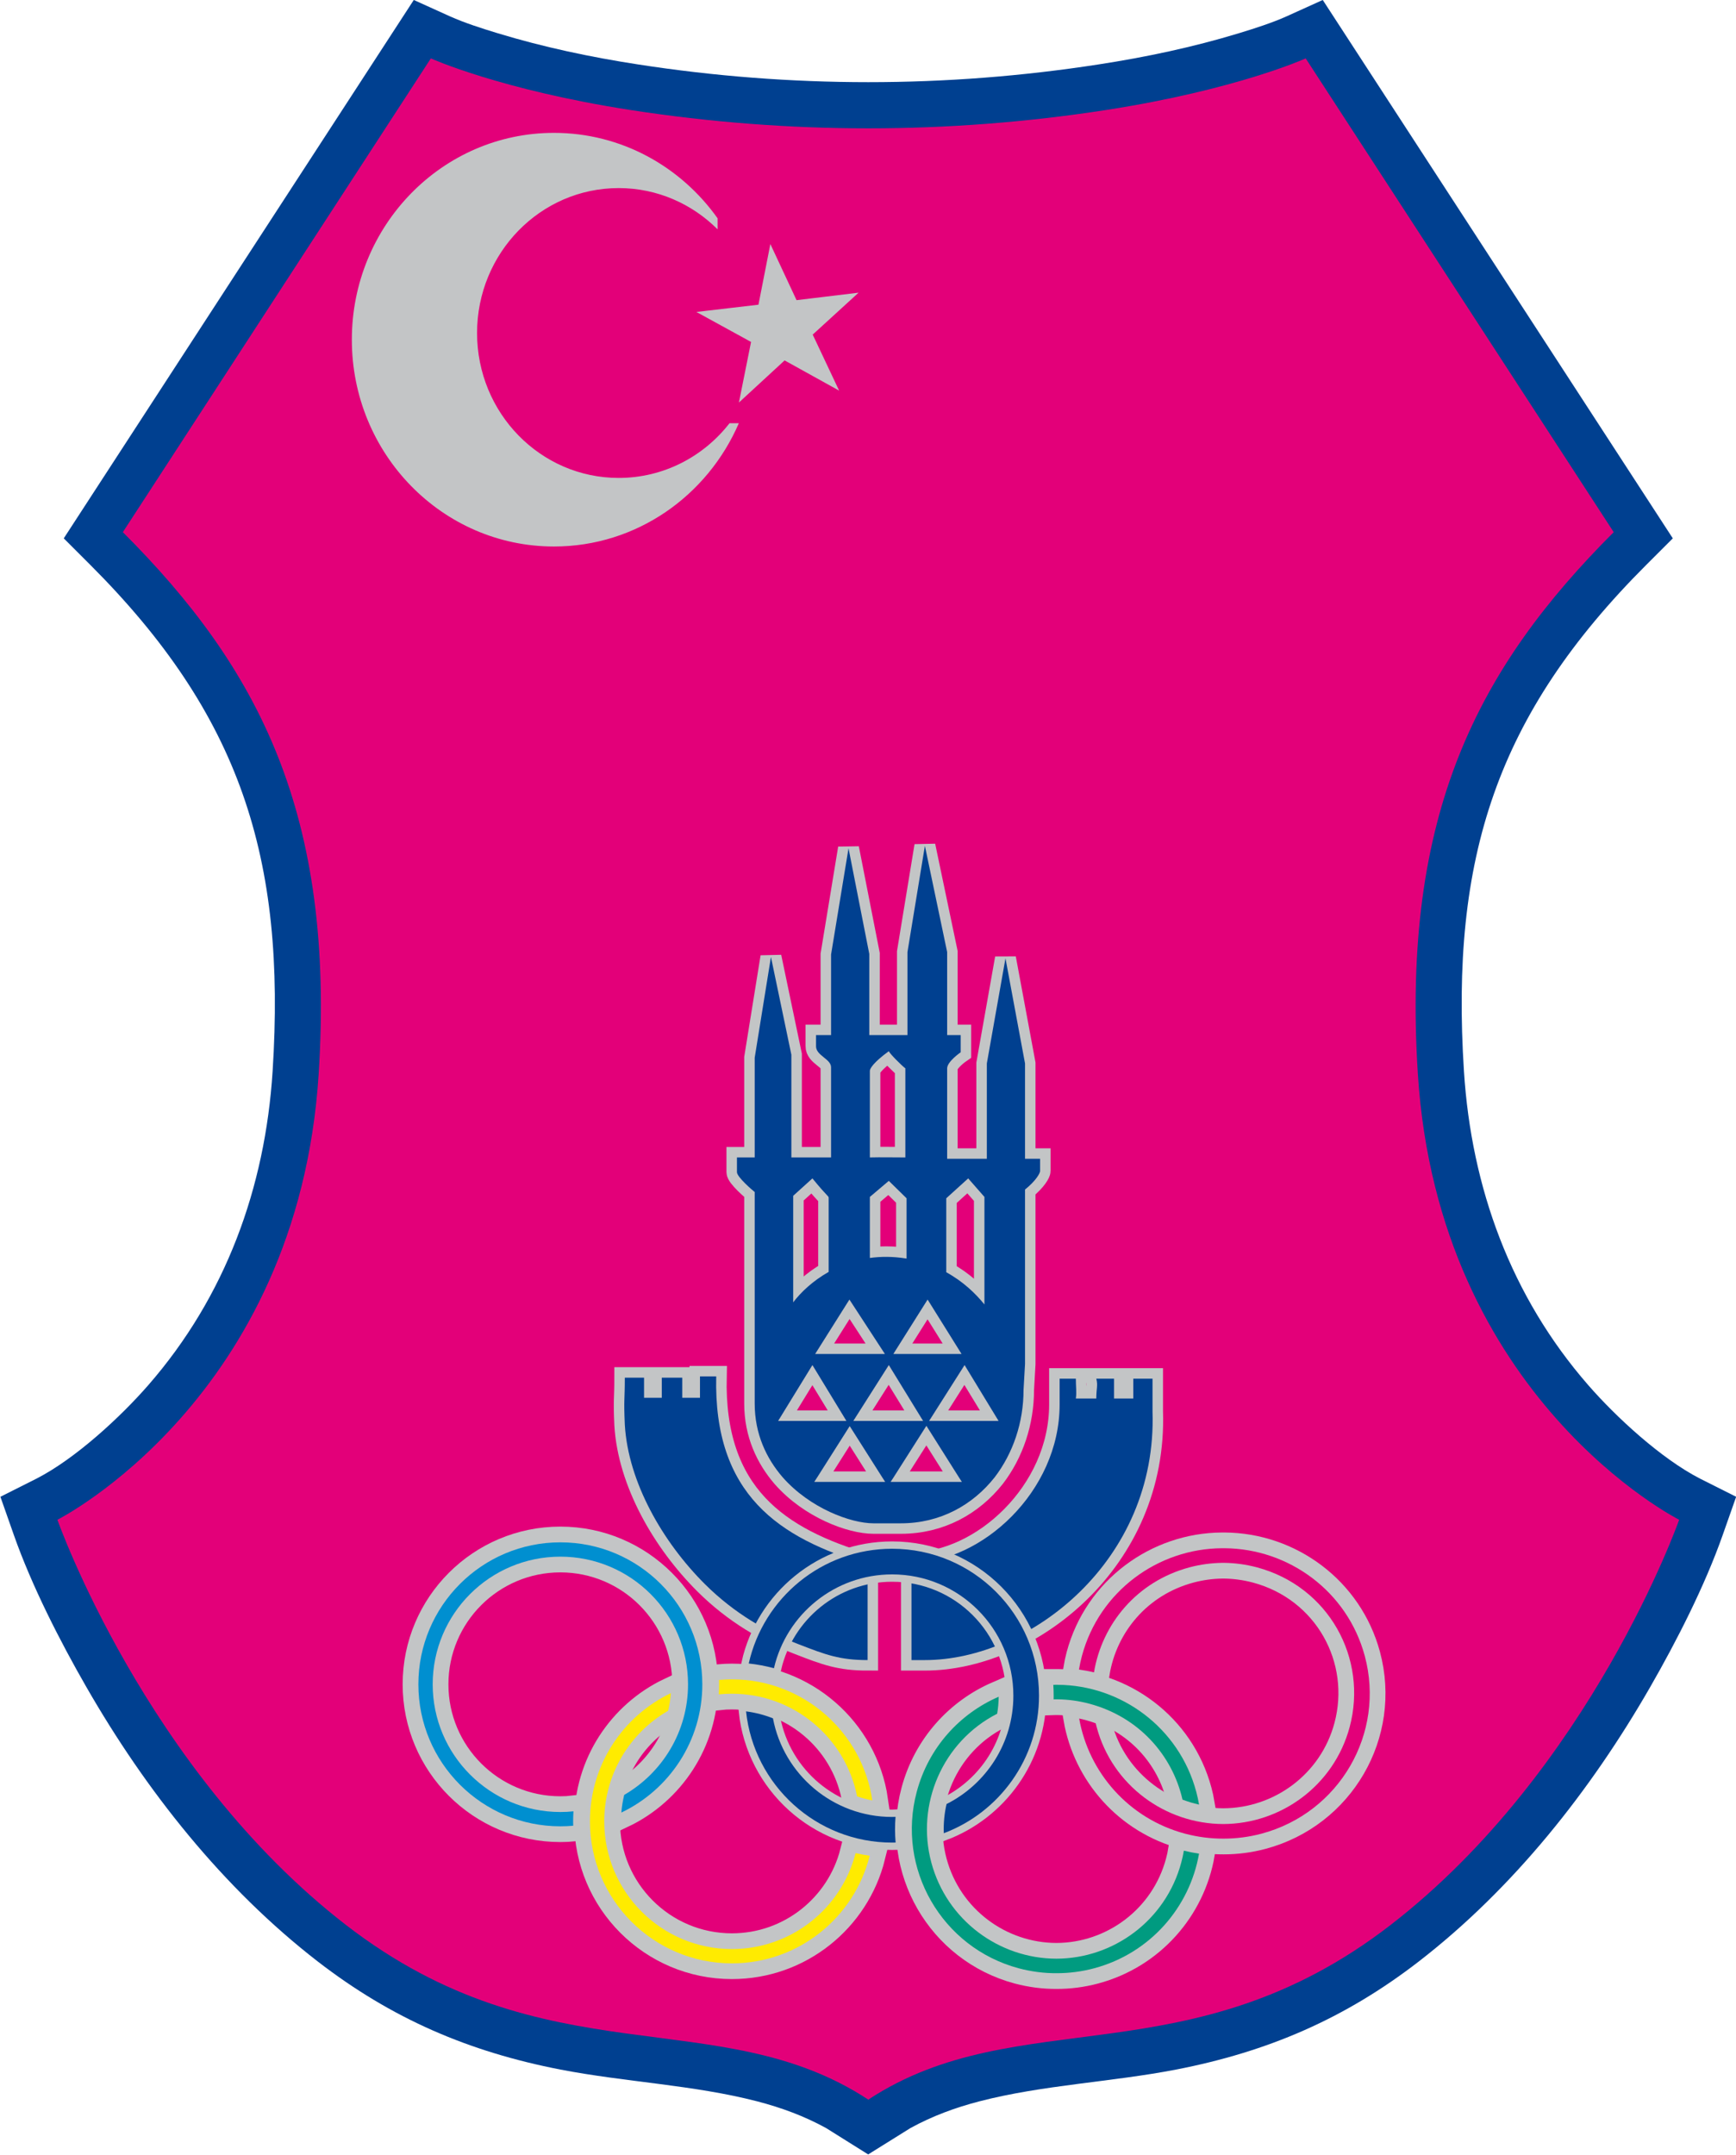 <?xml version="1.0" encoding="UTF-8"?>
<svg xmlns="http://www.w3.org/2000/svg" xmlns:xlink="http://www.w3.org/1999/xlink" width="234.6pt" height="291.2pt" viewBox="0 0 234.6 291.2" version="1.1">
<defs>
<clipPath id="clip1">
  <path d="M 0 0 L 234.602 0 L 234.602 291.199 L 0 291.199 Z M 0 0 "/>
</clipPath>
</defs>
<g id="surface1">
<g clip-path="url(#clip1)" clip-rule="nonzero">
<path style=" stroke:none;fill-rule:evenodd;fill:rgb(0%,25.098%,56.444%);fill-opacity:1;" d="M 123.047 287.539 L 117.324 291.109 L 111.625 287.539 C 108.699 285.934 105.609 284.789 102.332 283.938 C 93.777 281.719 84.5 281.336 75.754 279.645 C 63.367 277.242 52.957 272.781 42.926 265.027 C 30.129 255.121 19.711 241.949 11.68 227.969 C 8.09 221.723 4.281 214.262 1.875 207.418 L 0.055 202.246 L 4.941 199.789 C 10.18 197.102 16.254 191.504 20.047 187.152 C 30.473 175.188 35.832 160.523 36.84 144.746 C 38.688 115.867 32.422 96.547 12.191 76.316 L 8.617 72.742 L 55.918 -0.004 L 60.793 2.203 C 62.805 3.105 65.16 3.852 67.262 4.492 C 73.43 6.371 79.836 7.723 86.203 8.703 C 106.855 11.902 127.82 11.902 148.473 8.703 C 154.84 7.723 161.246 6.371 167.414 4.492 C 169.512 3.852 171.867 3.105 173.879 2.203 L 178.754 -0.004 L 226.059 72.742 L 222.484 76.316 C 202.25 96.547 195.988 115.867 197.836 144.746 C 198.844 160.523 204.199 175.188 214.625 187.152 C 218.418 191.504 224.496 197.102 229.73 199.789 L 234.621 202.246 L 232.801 207.418 C 230.395 214.262 226.586 221.723 222.996 227.969 C 214.961 241.949 204.547 255.121 191.746 265.027 C 181.719 272.781 171.309 277.242 158.918 279.645 C 150.176 281.336 140.895 281.719 132.344 283.938 C 129.062 284.789 125.973 285.934 123.047 287.539 Z M 123.047 287.539 "/>
</g>
<path style=" stroke:none;fill-rule:evenodd;fill:rgb(89.062%,0%,47.459%);fill-opacity:1;" d="M 117.379 283.676 L 117.371 283.723 L 117.336 283.703 L 117.305 283.723 L 117.297 283.676 C 97.02 270.398 73.812 281.027 46.742 260.094 C 19.641 239.133 7.758 205.352 7.758 205.352 C 7.758 205.352 40.262 188.996 43.062 145.148 C 45.316 109.891 34.883 90.191 16.602 71.906 L 58.223 7.891 C 58.223 7.891 67.586 12.137 85.246 14.871 C 106.559 18.164 128.113 18.164 149.426 14.871 C 167.09 12.137 176.449 7.891 176.449 7.891 L 218.074 71.906 C 199.789 90.191 189.355 109.891 191.609 145.148 C 194.414 188.996 226.918 205.352 226.918 205.352 C 226.918 205.352 215.035 239.133 187.934 260.094 C 160.863 281.027 137.652 270.398 117.379 283.676 Z M 117.379 283.676 "/>
<path style=" stroke:none;fill-rule:evenodd;fill:rgb(76.562%,77.344%,77.734%);fill-opacity:1;" d="M 74.859 73.844 C 59.777 73.844 47.547 61.328 47.547 45.898 C 47.547 30.469 59.777 17.953 74.859 17.953 C 83.957 17.953 92.012 22.508 96.977 29.504 L 96.977 30.992 C 93.527 27.547 88.809 25.414 83.605 25.414 C 73.039 25.414 64.469 34.188 64.469 44.996 C 64.469 55.812 73.039 64.578 83.605 64.578 C 89.672 64.578 95.078 61.695 98.586 57.188 L 99.844 57.188 C 95.605 66.996 86.016 73.844 74.859 73.844 Z M 104.105 32.977 L 107.645 40.559 L 116.027 39.547 L 109.828 45.211 L 113.398 52.781 L 106.031 48.699 L 99.855 54.391 L 101.496 46.203 L 94.109 42.152 L 102.496 41.172 Z M 104.105 32.977 "/>
<path style="fill-rule:evenodd;fill:rgb(76.562%,77.344%,77.734%);fill-opacity:1;stroke-width:28.346;stroke-linecap:butt;stroke-linejoin:miter;stroke:rgb(76.562%,77.344%,77.734%);stroke-opacity:1;stroke-miterlimit:4;" d="M 1303.516 1067.508 L 1349.453 992.039 L 1255.586 992.039 Z M 1201.133 1067.508 L 1247.461 992.039 L 1153.164 992.039 Z M 1097.891 1067.508 L 1143.828 992.039 L 1049.961 992.039 L 1051.562 992.039 Z M 1253.555 1156.023 L 1299.453 1082.469 L 1207.227 1082.469 C 1207.227 1082.469 1207.227 1082.469 1253.555 1156.023 Z M 1147.891 1156.023 C 1195.859 1082.469 1147.891 1156.023 1195.859 1082.469 L 1101.562 1082.469 Z M 1201.133 1491.609 C 1202.344 1488.289 1218.203 1472.469 1223.477 1468.406 L 1223.477 1348.055 C 1203.984 1348.055 1191.797 1348.445 1175.508 1348.055 L 1175.508 1465.125 C 1175.508 1468.055 1180.391 1476.531 1201.133 1491.609 Z M 1192.188 915.867 L 1148.281 985.047 L 1104.414 915.867 L 1100.352 909.617 L 1196.25 909.617 Z M 1295.82 915.867 L 1251.914 985.438 L 1207.617 915.867 L 1203.555 909.617 L 1299.883 909.617 Z M 1057.695 915.867 C 1035.742 941.258 1019.883 974.383 1019.883 1015.594 L 1019.883 1301.336 C 1017.031 1303.523 995.898 1321.609 995.898 1328.172 L 995.898 1348.055 L 1019.883 1348.055 L 1019.883 1482.781 L 1041.836 1618.953 L 1069.453 1486.805 L 1069.453 1348.055 C 1093.047 1348.055 1101.172 1348.055 1123.086 1348.055 L 1123.086 1469.891 C 1123.086 1481.297 1102.383 1485.711 1102.773 1498.602 L 1102.773 1513.328 L 1123.086 1513.328 L 1123.086 1622.273 L 1146.68 1765.789 L 1174.727 1623.016 L 1174.727 1513.328 L 1226.328 1513.328 L 1226.328 1625.555 L 1249.883 1769.109 L 1279.961 1625.555 L 1279.961 1513.328 L 1298.242 1513.328 L 1298.242 1490.125 C 1298.242 1490.125 1279.961 1477.625 1279.961 1468.406 L 1279.961 1346.219 L 1333.594 1346.219 L 1333.594 1475.047 L 1358.789 1617.117 L 1385.195 1475.047 L 1385.195 1346.219 L 1405.547 1346.219 L 1405.547 1329.656 C 1405.547 1327.078 1400.664 1317.156 1385.195 1304.656 C 1385.195 1232.742 1385.195 1140.867 1385.195 1068.992 L 1383.203 1034.031 C 1383.203 989.852 1368.945 948.289 1344.18 915.867 C 1314.492 878.328 1270.625 853.68 1217.383 853.68 L 1180.391 853.68 C 1149.922 853.68 1094.648 873.914 1057.695 915.867 Z M 1119.844 1193.367 C 1098.398 1181.297 1082.148 1165.789 1071.914 1152.273 L 1071.914 1296.219 C 1097.891 1319.734 1071.914 1296.219 1097.891 1319.734 C 1119.844 1292.859 1119.844 1296.531 1119.844 1292.859 Z M 1225.117 1211.414 L 1223.555 1211.648 C 1206.367 1214.344 1190.312 1214.266 1175.508 1212.234 L 1175.508 1294.695 C 1201.133 1316.414 1175.508 1294.695 1201.133 1316.414 C 1225.117 1292.859 1201.133 1316.414 1225.117 1292.859 Z M 1330.352 1149.383 C 1318.633 1163.875 1301.719 1180.359 1278.75 1192.938 L 1278.75 1292.859 C 1308.398 1319.734 1278.75 1292.859 1308.398 1319.734 C 1330.352 1294.695 1308.398 1319.734 1330.352 1294.695 Z M 1330.352 1149.383 " transform="matrix(0.1,0,0,-0.1,0,291.2)"/>
<path style="fill-rule:evenodd;fill:rgb(76.562%,77.344%,77.734%);fill-opacity:1;stroke-width:28.346;stroke-linecap:butt;stroke-linejoin:miter;stroke:rgb(76.562%,77.344%,77.734%);stroke-opacity:1;stroke-miterlimit:4;" d="M 1431.953 1014.227 L 1431.953 1049.109 L 1453.867 1049.109 C 1453.867 1038.055 1455.117 1030.398 1453.867 1022.312 L 1481.523 1022.312 C 1481.523 1035.945 1483.945 1039.773 1481.523 1049.109 L 1505.508 1049.109 C 1505.508 1041.883 1505.508 1024.891 1505.508 1022.312 L 1531.523 1022.312 L 1531.523 1049.109 L 1557.5 1049.109 L 1557.5 1004.891 C 1564.18 802.234 1390.898 668.875 1250.078 668.875 L 1231.758 668.875 L 1231.758 800.359 C 1326.055 800.359 1431.953 896.219 1431.953 1014.227 Z M 1431.953 1014.227 " transform="matrix(0.1,0,0,-0.1,0,291.2)"/>
<path style="fill-rule:evenodd;fill:rgb(76.562%,77.344%,77.734%);fill-opacity:1;stroke-width:28.346;stroke-linecap:butt;stroke-linejoin:miter;stroke:rgb(76.562%,77.344%,77.734%);stroke-opacity:1;stroke-miterlimit:4;" d="M 1172.461 798.172 L 1172.461 668.875 C 1135.117 668.875 1116.016 675.945 1079.609 690.125 C 1036.992 706.609 992.695 731.609 952.5 771.609 C 895.625 828.289 848.984 909.148 844.375 986.688 C 842.734 1022.859 844.375 1018.992 844.375 1050.477 L 870.352 1050.477 L 870.352 1023.289 L 894.336 1023.289 L 894.336 1050.477 L 921.992 1050.477 L 921.992 1023.289 L 945.938 1023.289 L 945.938 1052.195 L 967.891 1052.195 C 964.102 893.133 1052.148 833.484 1172.461 798.172 Z M 1172.461 798.172 " transform="matrix(0.1,0,0,-0.1,0,291.2)"/>
<path style=" stroke:none;fill-rule:evenodd;fill:rgb(0%,25.098%,56.444%);fill-opacity:1;" d="M 130.352 184.449 L 134.945 191.996 L 125.559 191.996 Z M 120.113 184.449 L 124.746 191.996 L 115.316 191.996 Z M 109.789 184.449 L 114.383 191.996 L 104.996 191.996 L 105.156 191.996 Z M 125.355 175.598 L 129.945 182.953 L 120.723 182.953 C 120.723 182.953 120.723 182.953 125.355 175.598 Z M 114.789 175.598 C 119.586 182.953 114.789 175.598 119.586 182.953 L 110.156 182.953 Z M 120.113 142.039 C 120.234 142.371 121.82 143.953 122.348 144.359 L 122.348 156.395 C 120.398 156.395 119.18 156.355 117.551 156.395 L 117.551 144.688 C 117.551 144.395 118.039 143.547 120.113 142.039 Z M 119.219 199.613 L 114.828 192.695 L 110.441 199.613 L 110.035 200.238 L 119.625 200.238 Z M 129.582 199.613 L 125.191 192.656 L 120.762 199.613 L 120.355 200.238 L 129.988 200.238 Z M 105.77 199.613 C 103.574 197.074 101.988 193.762 101.988 189.641 L 101.988 161.066 C 101.703 160.848 99.59 159.039 99.59 158.383 L 99.59 156.395 L 101.988 156.395 L 101.988 142.922 L 104.184 129.305 L 106.945 142.52 L 106.945 156.395 C 109.305 156.395 110.117 156.395 112.309 156.395 L 112.309 144.211 C 112.309 143.07 110.238 142.629 110.277 141.34 L 110.277 139.867 L 112.309 139.867 L 112.309 128.973 L 114.668 114.621 L 117.473 128.898 L 117.473 139.867 L 122.633 139.867 L 122.633 128.645 L 124.988 114.289 L 127.996 128.645 L 127.996 139.867 L 129.824 139.867 L 129.824 142.188 C 129.824 142.188 127.996 143.438 127.996 144.359 L 127.996 156.578 L 133.359 156.578 L 133.359 143.695 L 135.879 129.488 L 138.52 143.695 L 138.52 156.578 L 140.555 156.578 L 140.555 158.234 C 140.555 158.492 140.066 159.484 138.52 160.734 C 138.52 167.926 138.52 177.113 138.52 184.301 L 138.32 187.797 C 138.32 192.215 136.895 196.371 134.418 199.613 C 131.449 203.367 127.062 205.832 121.738 205.832 L 118.039 205.832 C 114.992 205.832 109.465 203.809 105.77 199.613 Z M 111.984 171.863 C 109.84 173.07 108.215 174.621 107.191 175.973 L 107.191 161.578 C 109.789 159.227 107.191 161.578 109.789 159.227 C 111.984 161.914 111.984 161.547 111.984 161.914 Z M 122.512 170.059 L 122.355 170.035 C 120.637 169.766 119.031 169.773 117.551 169.977 L 117.551 161.73 C 120.113 159.559 117.551 161.73 120.113 159.559 C 122.512 161.914 120.113 159.559 122.512 161.914 Z M 133.035 176.262 C 131.863 174.812 130.172 173.164 127.875 171.906 L 127.875 161.914 C 130.84 159.227 127.875 161.914 130.84 159.227 C 133.035 161.73 130.84 159.227 133.035 161.73 Z M 133.035 176.262 "/>
<path style=" stroke:none;fill-rule:evenodd;fill:rgb(0%,25.098%,56.444%);fill-opacity:1;" d="M 143.195 189.777 L 143.195 186.289 L 145.387 186.289 C 145.387 187.395 145.512 188.16 145.387 188.969 L 148.152 188.969 C 148.152 187.605 148.395 187.223 148.152 186.289 L 150.551 186.289 C 150.551 187.012 150.551 188.711 150.551 188.969 L 153.152 188.969 L 153.152 186.289 L 155.75 186.289 L 155.75 190.711 C 156.418 210.977 139.09 224.312 125.008 224.312 L 123.176 224.312 L 123.176 211.164 C 132.605 211.164 143.195 201.578 143.195 189.777 Z M 143.195 189.777 "/>
<path style=" stroke:none;fill-rule:evenodd;fill:rgb(0%,25.098%,56.444%);fill-opacity:1;" d="M 117.246 211.383 L 117.246 224.312 C 113.512 224.312 111.602 223.605 107.961 222.188 C 103.699 220.539 99.27 218.039 95.25 214.039 C 89.562 208.371 84.898 200.285 84.438 192.531 C 84.273 188.914 84.438 189.301 84.438 186.152 L 87.035 186.152 L 87.035 188.871 L 89.434 188.871 L 89.434 186.152 L 92.199 186.152 L 92.199 188.871 L 94.594 188.871 L 94.594 185.98 L 96.789 185.98 C 96.41 201.887 105.215 207.852 117.246 211.383 Z M 117.246 211.383 "/>
<path style="fill-rule:evenodd;fill:rgb(76.562%,77.344%,77.734%);fill-opacity:1;stroke-width:42.52;stroke-linecap:butt;stroke-linejoin:miter;stroke:rgb(76.562%,77.344%,77.734%);stroke-opacity:1;stroke-miterlimit:4;" d="M 757.266 444.266 C 651.328 444.266 565.391 530.164 565.391 636.102 C 565.391 742.039 651.328 827.977 757.266 827.977 C 863.203 827.977 949.102 742.039 949.102 636.102 C 949.102 559.695 904.375 493.68 839.688 462.859 C 840.312 470.945 841.641 478.914 843.516 486.688 C 895.078 516.57 929.805 572.273 929.805 636.102 C 929.805 731.375 852.539 808.641 757.266 808.641 C 661.992 808.641 584.727 731.375 584.727 636.102 C 584.727 540.867 661.992 463.602 757.266 463.602 C 763.242 463.602 769.141 463.875 774.961 464.539 C 774.688 460.008 774.531 455.477 774.531 450.945 C 774.531 448.953 774.57 447.039 774.609 445.047 C 768.906 444.539 763.125 444.266 757.266 444.266 Z M 757.266 444.266 " transform="matrix(0.1,0,0,-0.1,0,291.2)"/>
<path style="fill-rule:evenodd;fill:rgb(76.562%,77.344%,77.734%);fill-opacity:1;stroke-width:42.52;stroke-linecap:butt;stroke-linejoin:miter;stroke:rgb(76.562%,77.344%,77.734%);stroke-opacity:1;stroke-miterlimit:4;" d="M 989.062 259.109 C 883.125 259.109 797.227 345.008 797.227 450.945 C 797.227 527.352 841.953 593.367 906.641 624.188 C 906.016 616.062 904.727 608.094 902.812 600.359 C 851.25 570.516 816.562 514.773 816.562 450.945 C 816.562 355.672 893.789 278.406 989.062 278.406 C 1069.531 278.406 1137.148 333.523 1156.211 408.055 C 1162.461 406.609 1168.828 405.438 1175.273 404.539 C 1154.492 320.984 1079.023 259.109 989.062 259.109 Z M 1158.281 484.734 C 1142.539 563.836 1072.773 623.445 989.062 623.445 C 983.086 623.445 977.188 623.172 971.367 622.547 C 971.641 627.039 971.797 631.609 971.797 636.102 C 971.797 638.094 971.758 640.047 971.719 642.039 C 977.422 642.508 983.203 642.82 989.062 642.82 C 1085.391 642.82 1165.156 571.766 1178.828 479.266 C 1171.797 480.594 1164.922 482.43 1158.281 484.734 Z M 1158.281 484.734 " transform="matrix(0.1,0,0,-0.1,0,291.2)"/>
<path style="fill-rule:evenodd;fill:rgb(76.562%,77.344%,77.734%);fill-opacity:1;stroke-width:42.52;stroke-linecap:butt;stroke-linejoin:miter;stroke:rgb(76.562%,77.344%,77.734%);stroke-opacity:1;stroke-miterlimit:4;" d="M 1844.297 674.578 C 1820.781 761.805 1741.641 819.422 1654.961 820.008 L 1651.484 820.008 C 1564.844 819.578 1485.625 761.883 1462.109 674.578 C 1460.469 668.406 1459.141 662.273 1458.086 656.102 C 1464.961 655.125 1471.758 653.875 1478.398 652.273 C 1489.141 717.391 1536.094 775.164 1607.617 794.227 C 1622.305 798.133 1637.031 800.047 1651.562 800.281 L 1654.609 800.281 C 1669.102 800.047 1683.789 798.094 1698.438 794.227 C 1795.625 768.289 1848.867 671.102 1823.828 578.133 C 1802.617 499.461 1731.211 447.547 1653.086 447.352 C 1574.844 447.547 1503.281 499.461 1482.07 578.133 C 1481.602 579.891 1481.172 581.688 1480.742 583.445 C 1476.133 585.164 1471.406 586.648 1466.562 587.977 C 1463.828 588.68 1461.094 589.344 1458.359 589.93 C 1471.25 517.156 1525.078 454.695 1601.523 434.305 C 1618.906 429.695 1636.406 427.547 1653.555 427.625 C 1670.469 427.625 1687.617 429.773 1704.688 434.305 C 1810 462.352 1872.5 569.93 1844.297 674.578 Z M 1844.297 674.578 " transform="matrix(0.1,0,0,-0.1,0,291.2)"/>
<path style="fill-rule:evenodd;fill:rgb(76.562%,77.344%,77.734%);fill-opacity:1;stroke-width:42.52;stroke-linecap:butt;stroke-linejoin:miter;stroke:rgb(76.562%,77.344%,77.734%);stroke-opacity:1;stroke-miterlimit:4;" d="M 1616.562 491.062 C 1593.32 577.664 1515.117 634.93 1429.453 635.477 L 1426.016 635.477 C 1425.156 635.477 1424.297 635.438 1423.438 635.438 C 1423.75 630.594 1423.906 625.711 1423.906 620.789 C 1423.906 619.148 1423.906 617.469 1423.867 615.789 L 1426.094 615.867 L 1429.102 615.867 C 1443.438 615.672 1457.969 613.758 1472.422 609.852 C 1538.633 592.117 1584.18 540.789 1598.008 480.32 C 1605.273 477.547 1612.734 475.32 1620.391 473.602 C 1619.375 479.422 1618.125 485.281 1616.562 491.062 Z M 1349.609 619.344 C 1296.992 596.531 1254.883 550.789 1238.906 491.062 C 1211.055 387.117 1272.734 280.32 1376.641 252.43 C 1393.828 247.859 1411.094 245.672 1428.086 245.789 C 1444.766 245.789 1461.719 247.898 1478.594 252.43 C 1554.375 272.703 1607.734 334.891 1620.352 407.312 C 1613.477 408.328 1606.641 409.695 1599.844 411.336 C 1598.945 405.984 1597.773 400.633 1596.328 395.32 C 1575.391 317.117 1504.805 265.555 1427.578 265.398 C 1350.273 265.555 1279.57 317.117 1258.594 395.32 C 1237.5 473.914 1273.711 558.68 1347.539 596.375 C 1348.828 603.875 1349.531 611.57 1349.609 619.344 Z M 1349.609 619.344 " transform="matrix(0.1,0,0,-0.1,0,291.2)"/>
<path style="fill-rule:evenodd;fill:rgb(76.562%,77.344%,77.734%);fill-opacity:1;stroke-width:19.843;stroke-linecap:butt;stroke-linejoin:miter;stroke:rgb(76.562%,77.344%,77.734%);stroke-opacity:1;stroke-miterlimit:4;" d="M 1205.586 422.273 C 1103.125 422.273 1018.789 499.93 1008.203 599.578 C 1020.898 597.938 1033.086 594.734 1044.57 590.164 C 1058.906 514.305 1125.547 456.922 1205.586 456.922 C 1207.109 456.922 1208.633 456.961 1210.195 457.039 C 1209.297 445.398 1209.336 433.836 1210.312 422.352 C 1208.75 422.312 1207.148 422.273 1205.586 422.273 Z M 1279.141 474.344 C 1332.695 501.297 1369.453 556.766 1369.453 620.789 C 1369.453 711.297 1296.055 784.656 1205.586 784.656 C 1127.812 784.656 1062.695 730.477 1045.898 657.859 C 1034.883 660.867 1023.516 663.016 1011.836 664.266 C 1031.68 752.977 1110.898 819.305 1205.586 819.305 C 1315.195 819.305 1404.102 730.398 1404.102 620.789 C 1404.102 535.789 1350.586 463.211 1275.43 434.93 C 1274.922 448.289 1276.211 461.57 1279.141 474.344 Z M 1279.141 474.344 " transform="matrix(0.1,0,0,-0.1,0,291.2)"/>
<path style=" stroke:none;fill-rule:evenodd;fill:rgb(0%,56.055%,81.639%);fill-opacity:1;" d="M 75.727 246.773 C 65.133 246.773 56.539 238.184 56.539 227.59 C 56.539 216.996 65.133 208.402 75.727 208.402 C 86.32 208.402 94.91 216.996 94.91 227.59 C 94.91 235.23 90.438 241.832 83.969 244.914 C 84.031 244.105 84.164 243.309 84.352 242.531 C 89.508 239.543 92.98 233.973 92.98 227.59 C 92.98 218.062 85.254 210.336 75.727 210.336 C 66.199 210.336 58.473 218.062 58.473 227.59 C 58.473 237.113 66.199 244.84 75.727 244.84 C 76.324 244.84 76.914 244.812 77.496 244.746 C 77.469 245.199 77.453 245.652 77.453 246.105 C 77.453 246.305 77.457 246.496 77.461 246.695 C 76.891 246.746 76.312 246.773 75.727 246.773 Z M 75.727 246.773 "/>
<path style=" stroke:none;fill-rule:evenodd;fill:rgb(100%,92.188%,0%);fill-opacity:1;" d="M 98.906 265.289 C 88.312 265.289 79.723 256.699 79.723 246.105 C 79.723 238.465 84.195 231.863 90.664 228.781 C 90.602 229.594 90.473 230.391 90.281 231.164 C 85.125 234.148 81.656 239.723 81.656 246.105 C 81.656 255.633 89.379 263.359 98.906 263.359 C 106.953 263.359 113.715 257.848 115.621 250.395 C 116.246 250.539 116.883 250.656 117.527 250.746 C 115.449 259.102 107.902 265.289 98.906 265.289 Z M 115.828 242.727 C 114.254 234.816 107.277 228.855 98.906 228.855 C 98.309 228.855 97.719 228.883 97.137 228.945 C 97.164 228.496 97.18 228.039 97.18 227.59 C 97.18 227.391 97.176 227.195 97.172 226.996 C 97.742 226.949 98.32 226.918 98.906 226.918 C 108.539 226.918 116.516 234.023 117.883 243.273 C 117.18 243.141 116.492 242.957 115.828 242.727 Z M 115.828 242.727 "/>
<path style=" stroke:none;fill-rule:evenodd;fill:rgb(89.062%,0%,47.459%);fill-opacity:1;" d="M 184.43 223.742 C 182.078 215.02 174.164 209.258 165.496 209.199 L 165.148 209.199 C 156.484 209.242 148.562 215.012 146.211 223.742 C 146.047 224.359 145.914 224.973 145.809 225.59 C 146.496 225.688 147.176 225.812 147.84 225.973 C 148.914 219.461 153.609 213.684 160.762 211.777 C 162.23 211.387 163.703 211.195 165.156 211.172 L 165.461 211.172 C 166.91 211.195 168.379 211.391 169.844 211.777 C 179.562 214.371 184.887 224.09 182.383 233.387 C 180.262 241.254 173.121 246.445 165.309 246.465 C 157.484 246.445 150.328 241.254 148.207 233.387 C 148.16 233.211 148.117 233.031 148.074 232.855 C 147.613 232.684 147.141 232.535 146.656 232.402 C 146.383 232.332 146.109 232.266 145.836 232.207 C 147.125 239.484 152.508 245.73 160.152 247.77 C 161.891 248.23 163.641 248.445 165.355 248.438 C 167.047 248.438 168.762 248.223 170.469 247.77 C 181 244.965 187.25 234.207 184.43 223.742 Z M 184.43 223.742 "/>
<path style=" stroke:none;fill-rule:evenodd;fill:rgb(0%,60.742%,50.194%);fill-opacity:1;" d="M 161.656 242.094 C 159.332 233.434 151.512 227.707 142.945 227.652 L 142.602 227.652 C 142.516 227.652 142.43 227.656 142.344 227.656 C 142.375 228.141 142.391 228.629 142.391 229.121 C 142.391 229.285 142.391 229.453 142.387 229.621 L 142.609 229.613 L 142.91 229.613 C 144.344 229.633 145.797 229.824 147.242 230.215 C 153.863 231.988 158.418 237.121 159.801 243.168 C 160.527 243.445 161.273 243.668 162.039 243.84 C 161.938 243.258 161.812 242.672 161.656 242.094 Z M 134.961 229.266 C 129.699 231.547 125.488 236.121 123.891 242.094 C 121.105 252.488 127.273 263.168 137.664 265.957 C 139.383 266.414 141.109 266.633 142.809 266.621 C 144.477 266.621 146.172 266.41 147.859 265.957 C 155.438 263.93 160.773 257.711 162.035 250.469 C 161.348 250.367 160.664 250.23 159.984 250.066 C 159.895 250.602 159.777 251.137 159.633 251.668 C 157.539 259.488 150.48 264.645 142.758 264.66 C 135.027 264.645 127.957 259.488 125.859 251.668 C 123.75 243.809 127.371 235.332 134.754 231.562 C 134.883 230.812 134.953 230.043 134.961 229.266 Z M 134.961 229.266 "/>
<path style=" stroke:none;fill-rule:evenodd;fill:rgb(0%,25.098%,56.444%);fill-opacity:1;" d="M 120.559 248.973 C 110.312 248.973 101.879 241.207 100.82 231.242 C 102.09 231.406 103.309 231.727 104.457 232.184 C 105.891 239.77 112.555 245.508 120.559 245.508 C 120.711 245.508 120.863 245.504 121.02 245.496 C 120.93 246.66 120.934 247.816 121.031 248.965 C 120.875 248.969 120.715 248.973 120.559 248.973 Z M 127.914 243.766 C 133.27 241.07 136.945 235.523 136.945 229.121 C 136.945 220.07 129.605 212.734 120.559 212.734 C 112.781 212.734 106.27 218.152 104.59 225.414 C 103.488 225.113 102.352 224.898 101.184 224.773 C 103.168 215.902 111.09 209.27 120.559 209.27 C 131.52 209.27 140.41 218.16 140.41 229.121 C 140.41 237.621 135.059 244.879 127.543 247.707 C 127.492 246.371 127.621 245.043 127.914 243.766 Z M 127.914 243.766 "/>
</g>
</svg>
